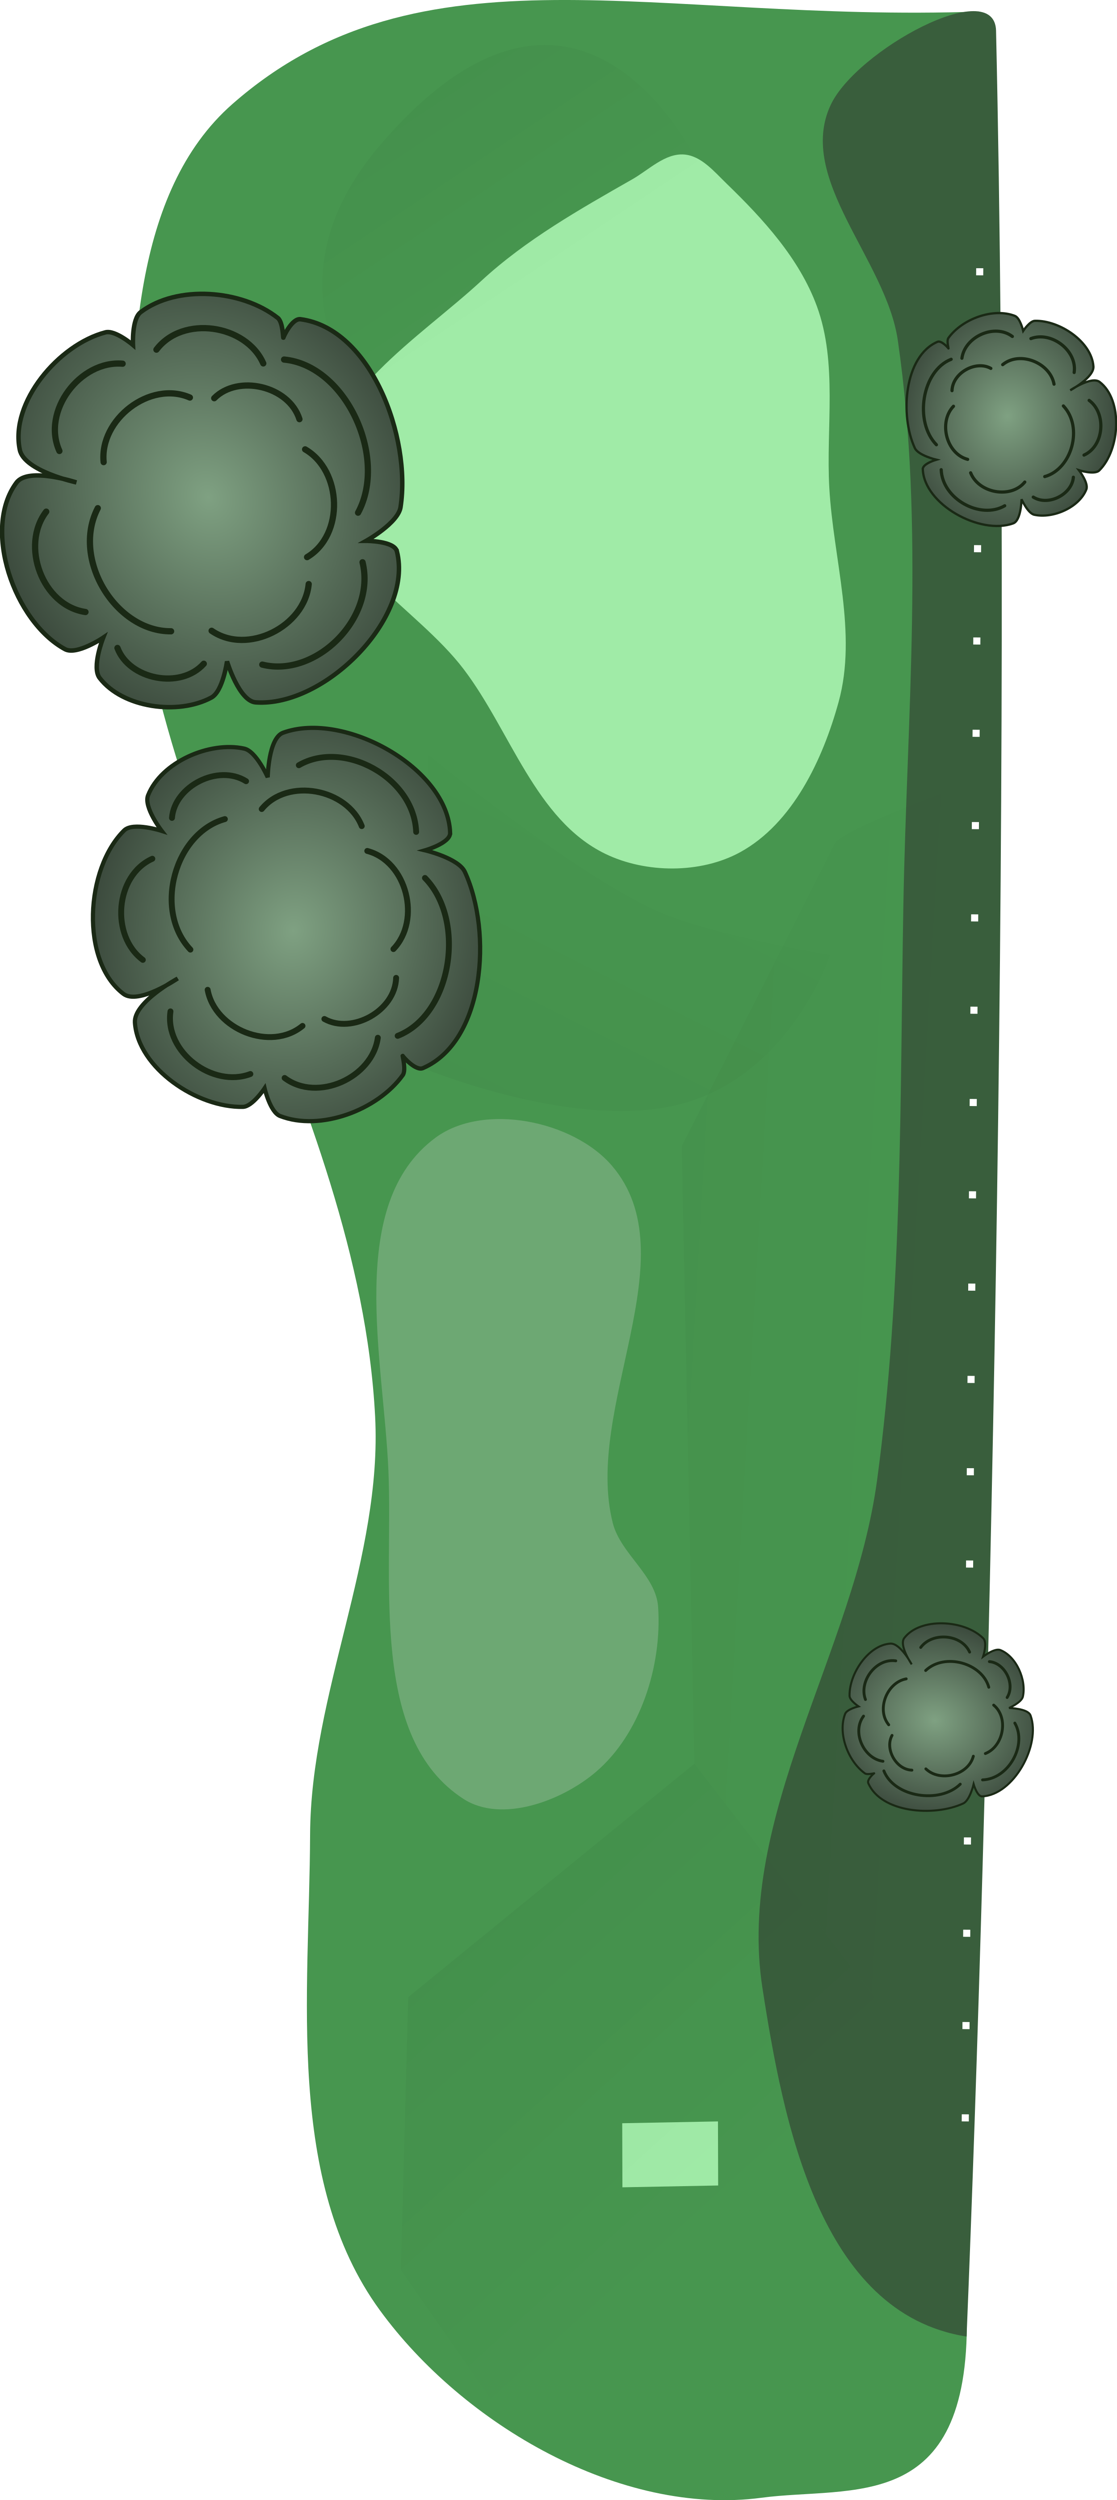 <?xml version="1.0" encoding="UTF-8" standalone="no"?>
<svg
   width="136.155mm"
   height="304.574mm"
   viewBox="0 0 136.155 304.574"
   version="1.1"
   id="svg8"
   inkscape:version="1.2 (dc2aeda, 2022-05-15)"
   sodipodi:docname="2.svg"
   xml:space="preserve"
   xmlns:inkscape="http://www.inkscape.org/namespaces/inkscape"
   xmlns:sodipodi="http://sodipodi.sourceforge.net/DTD/sodipodi-0.dtd"
   xmlns:xlink="http://www.w3.org/1999/xlink"
   xmlns="http://www.w3.org/2000/svg"
   xmlns:svg="http://www.w3.org/2000/svg"
   xmlns:rdf="http://www.w3.org/1999/02/22-rdf-syntax-ns#"
   xmlns:cc="http://creativecommons.org/ns#"
   xmlns:dc="http://purl.org/dc/elements/1.1/"><defs
     id="defs2"><linearGradient
       inkscape:collect="always"
       id="linearGradient13079"><stop
         style="stop-color:#000000;stop-opacity:1;"
         offset="0"
         id="stop13075" /><stop
         style="stop-color:#000000;stop-opacity:0;"
         offset="1"
         id="stop13077" /></linearGradient><marker
       style="overflow:visible"
       id="Arrow1Lstart"
       refX="0"
       refY="0"
       orient="auto"
       inkscape:stockid="Arrow1Lstart"
       inkscape:isstock="true"><path
         transform="matrix(0.8,0,0,0.8,10,0)"
         style="fill:#ef0000;fill-opacity:1;fill-rule:evenodd;stroke:#ef0000;stroke-width:1pt;stroke-opacity:1"
         d="M 0,0 5,-5 -12.5,0 5,5 Z"
         id="path1322" /></marker><marker
       style="overflow:visible"
       id="DotL"
       refX="0"
       refY="0"
       orient="auto"
       inkscape:stockid="DotL"
       inkscape:isstock="true"><path
         transform="matrix(0.8,0,0,0.8,5.92,0.8)"
         style="fill:#ef0000;fill-opacity:1;fill-rule:evenodd;stroke:#ef0000;stroke-width:1pt;stroke-opacity:1"
         d="m -2.5,-1 c 0,2.76 -2.24,5 -5,5 -2.76,0 -5,-2.24 -5,-5 0,-2.76 2.24,-5 5,-5 2.76,0 5,2.24 5,5 z"
         id="path1383" /></marker><linearGradient
       id="linearGradient1668"><stop
         style="stop-color:#000000;stop-opacity:1"
         offset="0"
         id="stop1664" /><stop
         id="stop1666"
         offset="1"
         style="stop-color:#ffffff;stop-opacity:0" /></linearGradient><linearGradient
       id="linearGradient3710"
       inkscape:swatch="solid"><stop
         style="stop-color:#878e76;stop-opacity:1;"
         offset="0"
         id="stop3708" /></linearGradient><linearGradient
       id="linearGradient3177"
       inkscape:swatch="solid"><stop
         style="stop-color:#000000;stop-opacity:1;"
         offset="0"
         id="stop3175" /></linearGradient><linearGradient
       id="linearGradient3152"><stop
         style="stop-color:#878e76;stop-opacity:1"
         offset="0"
         id="stop3154" /><stop
         id="stop3178"
         offset="1"
         style="stop-color:#065143;stop-opacity:1" /></linearGradient><inkscape:perspective
       sodipodi:type="inkscape:persp3d"
       inkscape:vp_x="0 : 533.75508 : 1"
       inkscape:vp_y="0 : 999.9999 : 0"
       inkscape:vp_z="744.09447 : 533.75508 : 1"
       inkscape:persp3d-origin="372.04723 : 358.3614 : 1"
       id="perspective10" /><inkscape:perspective
       id="perspective3304"
       inkscape:persp3d-origin="372.04723 : 358.3614 : 1"
       inkscape:vp_z="744.09447 : 533.75508 : 1"
       inkscape:vp_y="0 : 999.9999 : 0"
       inkscape:vp_x="0 : 533.75508 : 1"
       sodipodi:type="inkscape:persp3d" /><linearGradient
       id="linearGradient3152-8"><stop
         style="stop-color:#73d216;stop-opacity:1;"
         offset="0"
         id="stop3154-9" /><stop
         id="stop3178-2"
         offset="1"
         style="stop-color:#519f06;stop-opacity:1;" /></linearGradient><inkscape:perspective
       sodipodi:type="inkscape:persp3d"
       inkscape:vp_x="0 : 533.75508 : 1"
       inkscape:vp_y="0 : 999.9999 : 0"
       inkscape:vp_z="744.09447 : 533.75508 : 1"
       inkscape:persp3d-origin="372.04723 : 358.3614 : 1"
       id="perspective10-1" /><inkscape:perspective
       id="perspective3304-8"
       inkscape:persp3d-origin="372.04723 : 358.3614 : 1"
       inkscape:vp_z="744.09447 : 533.75508 : 1"
       inkscape:vp_y="0 : 999.9999 : 0"
       inkscape:vp_x="0 : 533.75508 : 1"
       sodipodi:type="inkscape:persp3d" /><radialGradient
       inkscape:collect="always"
       xlink:href="#linearGradient19901"
       id="radialGradient27901"
       gradientUnits="userSpaceOnUse"
       gradientTransform="matrix(3.387,1.173,1.027,-2.966,-331.696,754.116)"
       cx="42.292"
       cy="220.65"
       fx="42.292"
       fy="220.65"
       r="6.757" /><linearGradient
       inkscape:collect="always"
       id="linearGradient19901"><stop
         style="stop-color:#7fa182;stop-opacity:1"
         offset="0"
         id="stop19897" /><stop
         style="stop-color:#2c362d;stop-opacity:1"
         offset="1"
         id="stop19899" /></linearGradient><radialGradient
       inkscape:collect="always"
       xlink:href="#linearGradient19901"
       id="radialGradient9979"
       gradientUnits="userSpaceOnUse"
       gradientTransform="matrix(3.387,1.173,1.027,-2.966,-331.696,754.116)"
       cx="42.292"
       cy="220.65"
       fx="42.292"
       fy="220.65"
       r="6.757" /><radialGradient
       inkscape:collect="always"
       xlink:href="#linearGradient19901"
       id="radialGradient10119"
       gradientUnits="userSpaceOnUse"
       gradientTransform="matrix(3.387,1.173,1.027,-2.966,-331.696,754.116)"
       cx="42.292"
       cy="220.65"
       fx="42.292"
       fy="220.65"
       r="6.757" /><radialGradient
       inkscape:collect="always"
       xlink:href="#linearGradient19901"
       id="radialGradient10827"
       gradientUnits="userSpaceOnUse"
       gradientTransform="matrix(3.387,1.173,1.027,-2.966,-331.696,754.116)"
       cx="42.292"
       cy="220.65"
       fx="42.292"
       fy="220.65"
       r="6.757" /><linearGradient
       inkscape:collect="always"
       xlink:href="#linearGradient13079"
       id="linearGradient13081"
       x1="-86.818"
       y1="199.877"
       x2="-142.08"
       y2="192.779"
       gradientUnits="userSpaceOnUse" /><linearGradient
       inkscape:collect="always"
       xlink:href="#linearGradient13079"
       id="linearGradient15571"
       gradientUnits="userSpaceOnUse"
       x1="-83.455"
       y1="231.823"
       x2="-111.864"
       y2="279.547" /><linearGradient
       inkscape:collect="always"
       xlink:href="#linearGradient13079"
       id="linearGradient16089"
       gradientUnits="userSpaceOnUse"
       x1="-71.073"
       y1="143.174"
       x2="-101.811"
       y2="104.136" /><filter
       inkscape:collect="always"
       style="color-interpolation-filters:sRGB"
       id="filter16547"
       x="-0.193"
       y="-0.201"
       width="1.385"
       height="1.403"><feGaussianBlur
         inkscape:collect="always"
         stdDeviation="3.779"
         id="feGaussianBlur16549" /></filter><filter
       inkscape:collect="always"
       style="color-interpolation-filters:sRGB"
       id="filter16551"
       x="-0.245"
       y="-0.199"
       width="1.49"
       height="1.398"><feGaussianBlur
         inkscape:collect="always"
         stdDeviation="7.33"
         id="feGaussianBlur16553" /></filter><filter
       inkscape:collect="always"
       style="color-interpolation-filters:sRGB"
       id="filter16555"
       x="-0.401"
       y="-0.107"
       width="1.801"
       height="1.214"><feGaussianBlur
         inkscape:collect="always"
         stdDeviation="7.33"
         id="feGaussianBlur16557" /></filter><linearGradient
       inkscape:collect="always"
       xlink:href="#linearGradient13079"
       id="linearGradient20384"
       gradientUnits="userSpaceOnUse"
       x1="-85.7"
       y1="274.48"
       x2="-99.89"
       y2="249.613"
       gradientTransform="translate(2.993,92.048)" /></defs><sodipodi:namedview
     id="base"
     pagecolor="#ffffff"
     bordercolor="#666666"
     borderopacity="1.0"
     inkscape:pageopacity="0.0"
     inkscape:pageshadow="2"
     inkscape:zoom="0.25"
     inkscape:cx="314"
     inkscape:cy="648"
     inkscape:document-units="mm"
     inkscape:current-layer="layer9"
     inkscape:document-rotation="0"
     showgrid="false"
     inkscape:snap-global="false"
     inkscape:window-width="1315"
     inkscape:window-height="700"
     inkscape:window-x="58"
     inkscape:window-y="25"
     inkscape:window-maximized="0"
     fit-margin-top="0"
     fit-margin-left="0"
     fit-margin-right="0"
     fit-margin-bottom="0"
     inkscape:pagecheckerboard="0"
     inkscape:showpageshadow="2"
     inkscape:deskcolor="#d1d1d1" /><g
     inkscape:groupmode="layer"
     id="layer4"
     inkscape:label="Rough"
     style="display:inline;opacity:1"
     transform="translate(173.899,-58.793)"
     sodipodi:insensitive="true"><path
       style="opacity:1;fill:#47964f;fill-opacity:1;stroke:none;stroke-width:0.407px;stroke-linecap:butt;stroke-linejoin:miter;stroke-opacity:1"
       d="m -157.892,118.943 c 0.084,38.757 27.702,73.704 29.718,112.408 0.894,17.161 -7.852,33.755 -7.927,50.938 -0.085,19.516 -3,42.158 8.496,57.929 10.179,13.963 29.399,25.128 46.528,22.853 11.006,-1.462 25.324,2.127 25.028,-21.979 l -1.69,-137.696 3.189,-143.197 c -39.579,1.406 -68.023,-8.897 -91.006,11.254 -12.298,10.782 -12.372,31.134 -12.337,47.489 z"
       id="path928"
       sodipodi:nodetypes="aaaaasccaa" /></g><g
     inkscape:groupmode="layer"
     id="layer3"
     inkscape:label="Outside Rough"
     style="display:inline;opacity:1"
     transform="translate(173.899,-58.793)"
     sodipodi:insensitive="true"><path
       style="opacity:1;fill:#395e3c;fill-opacity:1;stroke:none;stroke-width:0.407px;stroke-linecap:butt;stroke-linejoin:miter;stroke-opacity:1"
       d="m -52.485,62.551 c -0.153,-6.815 -17.065,2.37 -20.172,9.053 -4.186,9.005 6.766,18.814 8.194,28.641 3.298,22.703 1.09,45.884 0.679,68.822 -0.418,23.35 -0.082,46.843 -3.197,69.989 -2.823,20.98 -17.227,41.032 -13.976,61.95 2.518,16.2 6.934,39.616 24.877,42.427 2.621,-63.682 5.692,-187.264 3.594,-280.881 z"
       id="path926"
       sodipodi:nodetypes="saaaaacs" /></g><g
     inkscape:groupmode="layer"
     id="layer5"
     inkscape:label="Fairway"
     style="display:inline;opacity:1"
     transform="translate(173.899,-58.793)"
     sodipodi:insensitive="true"><path
       id="path1217"
       style="opacity:1;fill:#6da873;fill-opacity:1;stroke:none;stroke-width:0.87px;stroke-linecap:butt;stroke-linejoin:miter;stroke-opacity:1"
       d="m -120.808,197.384 c 5.839,-4.312 16.788,-2.091 21.506,3.425 9.43,11.025 -3.476,29.463 0.098,43.524 0.954,3.755 5.266,6.359 5.526,10.224 0.481,7.145 -2.14,15.455 -7.592,20.099 -4.176,3.556 -11.511,6.259 -16.122,3.289 -11.497,-7.404 -8.584,-26.326 -9.162,-39.988 -0.577,-13.647 -5.242,-32.458 5.746,-40.573 z"
       sodipodi:nodetypes="aaaaaaaa" /></g><g
     inkscape:groupmode="layer"
     id="layer15"
     inkscape:label="Tees"
     style="display:inline;opacity:1"
     transform="translate(174.252,-58.087)"
     sodipodi:insensitive="true"><rect
       style="opacity:1;fill:#a0eba7;fill-opacity:1;stroke-width:0.203"
       id="rect10294"
       width="11.67"
       height="7.806"
       x="87.681"
       y="-322.659"
       transform="matrix(-1,0.019,-0.003,-1,0,0)" /></g><g
     inkscape:groupmode="layer"
     id="layer7"
     inkscape:label="Green"
     style="display:inline;opacity:1"
     transform="translate(77.361,63.189)"
     sodipodi:insensitive="true"><path
       style="opacity:1;fill:#a0eba7;fill-opacity:1;stroke:none;stroke-width:0.228px;stroke-linecap:butt;stroke-linejoin:miter;stroke-opacity:1"
       d="m -38.089,-4.59 c 0.14,-10.387 11.768,-17.343 19.403,-24.389 5.432,-5.014 11.983,-8.711 18.405,-12.373 2.029,-1.157 3.997,-3.196 6.325,-3.013 2.08,0.164 3.661,2.092 5.161,3.543 4.445,4.299 8.875,9.131 11.005,14.937 2.546,6.938 1.103,14.74 1.516,22.119 0.487,8.692 3.444,17.698 1.134,26.092 C 22.925,29.362 19.254,37.128 12.853,40.631 8.042,43.264 1.334,43.214 -3.598,40.816 -12.089,36.687 -15.125,25.858 -20.837,18.34 -26.623,10.723 -38.218,4.974 -38.089,-4.59 Z"
       id="path942"
       sodipodi:nodetypes="aaaaaaaaaaaa" /></g><g
     inkscape:groupmode="layer"
     id="layer8"
     inkscape:label="Elevation"
     style="display:inline;opacity:1"
     transform="translate(173.899,-58.793)"
     sodipodi:insensitive="true"><path
       style="opacity:0.183;mix-blend-mode:normal;fill:url(#linearGradient13081);fill-opacity:1;stroke:none;stroke-width:0.265px;stroke-linecap:butt;stroke-linejoin:miter;stroke-opacity:1;filter:url(#filter16555)"
       d="m -108.083,236.013 3.704,-75.142 -31.485,-47.096 -12.435,164.571 c 0,0 17.992,-5.027 19.05,-6.879 1.058,-1.852 21.167,-35.454 21.167,-35.454 z"
       id="path13006"
       transform="rotate(176,-98.788,217.525)" /><path
       style="opacity:0.205;mix-blend-mode:normal;fill:url(#linearGradient16089);fill-opacity:1;stroke:none;stroke-width:0.265px;stroke-linecap:butt;stroke-linejoin:miter;stroke-opacity:1;filter:url(#filter16551)"
       d="m -67.601,134.942 -36.777,25.929 -31.75,-47.625 19.82,-7.216 4.522,-32.736 29.898,-0.794 17.501,29.36 z"
       id="path14067"
       sodipodi:nodetypes="cccccccc"
       transform="rotate(176,-98.788,217.525)" /><path
       style="opacity:0.196;mix-blend-mode:normal;fill:url(#linearGradient15571);fill-opacity:1;stroke:none;stroke-width:0.265px;stroke-linecap:butt;stroke-linejoin:miter;stroke-opacity:1;filter:url(#filter16547)"
       d="m -108.831,241.252 c 13.246,-2.831 31.969,6.668 31.969,6.668 l -3.704,37.835 c 0,0 -16.563,-15.573 -26.458,-20.902 -6.407,-3.451 -20.728,-6.856 -20.728,-6.856 0,0 5.676,-13.914 18.922,-16.745 z"
       id="path14069"
       sodipodi:nodetypes="zccacz"
       transform="rotate(176,-98.788,217.525)" /><path
       style="opacity:0.196;mix-blend-mode:normal;fill:url(#linearGradient20384);fill-opacity:1;stroke:none;stroke-width:0.265px;stroke-linecap:butt;stroke-linejoin:miter;stroke-opacity:1;filter:url(#filter16547)"
       d="m -78.149,325.816 c 0,0 15.683,16.62 -1.707,34.357 -26.833,27.369 -38.877,-5.569 -38.877,-5.569 l 21.662,-11.294 z"
       id="path20382"
       sodipodi:nodetypes="csccc"
       transform="rotate(176,-98.788,217.525)" /></g><g
     inkscape:groupmode="layer"
     id="layer10"
     inkscape:label="Hazards"
     style="display:inline;opacity:1"
     transform="translate(173.899,-58.793)"
     sodipodi:insensitive="true"><path
       style="fill:none;stroke:#ffffff;stroke-width:0.865;stroke-linecap:butt;stroke-linejoin:miter;stroke-dasharray:0.865, 10.38;stroke-dashoffset:0;stroke-opacity:1"
       d="M -56.241,317.226 -54.4,81.838"
       id="path17015" /></g><g
     inkscape:groupmode="layer"
     id="layer9"
     inkscape:label="Trees"
     style="display:inline;opacity:1"
     transform="translate(173.899,-58.793)"
     sodipodi:insensitive="true"><g
       id="g9895"
       transform="matrix(-0.686,0.096,-0.096,-0.686,-19.457,367.113)"
       style="display:inline"><path
         id="path27873"
         style="fill:url(#radialGradient27901);fill-opacity:1;stroke:#1a2915;stroke-width:0.358;stroke-linecap:butt;stroke-linejoin:miter;stroke-miterlimit:4;stroke-dasharray:none;stroke-opacity:1"
         d="m 31.76,134.893 c 0.862,0.092 1.171,2.321 1.171,2.321 v 0 c 0,0 1.059,-2.732 2.29,-3.103 5.453,-1.642 14.536,0.367 16.048,5.858 0.178,0.647 -1.164,1.528 -1.272,1.562 -0.162,0.052 1.23,-0.152 1.625,0.226 2.653,2.542 3.785,7.637 1.988,10.842 -0.44,0.785 -2.519,0.97 -2.519,0.97 v 0 c 0,0 1.405,1.243 1.311,2.047 -0.45,3.863 -4.503,8.39 -8.383,8.117 -1.741,-0.122 -3.214,-4.133 -3.214,-4.133 v 0 c 0,0 1.792,3.631 0.655,4.76 -3.293,3.269 -11.016,1.732 -13.775,-1.997 -0.635,-0.858 0.487,-3.164 0.487,-3.164 v 0 c 0,0 -2.219,1.265 -3.16,0.732 -2.641,-1.495 -3.858,-5.818 -2.802,-8.664 0.366,-0.988 2.698,-1.646 2.698,-1.646 v 0 c 0,0 -3.297,-0.516 -3.575,-1.825 -1.151,-5.409 4.928,-13.491 10.427,-12.905 z" /><path
         style="fill:none;stroke:#1a2915;stroke-width:0.501;stroke-linecap:round;stroke-linejoin:miter;stroke-miterlimit:4;stroke-dasharray:none;stroke-opacity:1"
         d="m 49.72,154.601 c 0.759,3.341 -2.868,6.984 -6.228,5.998"
         id="path27883"
         sodipodi:nodetypes="cc" /><path
         style="fill:none;stroke:#1a2915;stroke-width:0.501;stroke-linecap:round;stroke-linejoin:miter;stroke-miterlimit:4;stroke-dasharray:none;stroke-opacity:1"
         d="m 38.821,162.321 c -2.402,2.444 -7.426,1.359 -8.412,-2"
         id="path7348"
         sodipodi:nodetypes="cc" /><path
         id="path7350"
         style="fill:none;stroke:#1a2915;stroke-width:0.501;stroke-linecap:round;stroke-linejoin:miter;stroke-miterlimit:4;stroke-dasharray:none;stroke-opacity:1"
         d="m 27.197,158.18 c -2.633,-0.587 -4.03,-4.533 -2.216,-6.686" /><path
         style="fill:none;stroke:#1a2915;stroke-width:0.501;stroke-linecap:round;stroke-linejoin:miter;stroke-miterlimit:4;stroke-dasharray:none;stroke-opacity:1"
         d="m 24.26,146.854 c -1.661,-4.078 2.394,-9.574 7.012,-9.109"
         id="path7527"
         sodipodi:nodetypes="cc" /><path
         style="fill:none;stroke:#1a2915;stroke-width:0.501;stroke-linecap:round;stroke-linejoin:miter;stroke-miterlimit:4;stroke-dasharray:none;stroke-opacity:1"
         d="m 35.26,137.548 c 4.067,-2.999 11.839,-0.659 12.989,4.174"
         id="path7844"
         sodipodi:nodetypes="cc" /><path
         style="fill:none;stroke:#1a2915;stroke-width:0.501;stroke-linecap:round;stroke-linejoin:miter;stroke-miterlimit:4;stroke-dasharray:none;stroke-opacity:1"
         d="m 48.174,143.418 c 3.297,0.933 4.758,5.861 2.285,8.339"
         id="path7846"
         sodipodi:nodetypes="cc" /><path
         id="path7997"
         style="fill:none;stroke:#1a2915;stroke-width:0.501;stroke-linecap:round;stroke-linejoin:miter;stroke-miterlimit:4;stroke-dasharray:none;stroke-opacity:1"
         d="m 45.957,147.705 c 1.635,-2.146 0.161,-6.063 -2.614,-6.54" /><path
         style="fill:none;stroke:#1a2915;stroke-width:0.501;stroke-linecap:round;stroke-linejoin:miter;stroke-miterlimit:4;stroke-dasharray:none;stroke-opacity:1"
         d="m 27.924,153.731 c 0.571,4.367 6.812,7.141 10.597,4.455"
         id="path7999"
         sodipodi:nodetypes="cc" /><path
         style="fill:none;stroke:#1a2915;stroke-width:0.501;stroke-linecap:round;stroke-linejoin:miter;stroke-miterlimit:4;stroke-dasharray:none;stroke-opacity:1"
         d="m 30.139,142.267 c -3.333,0.796 -4.996,5.66 -2.627,8.237"
         id="path8003"
         sodipodi:nodetypes="cc" /><path
         style="fill:none;stroke:#1a2915;stroke-width:0.501;stroke-linecap:round;stroke-linejoin:miter;stroke-miterlimit:4;stroke-dasharray:none;stroke-opacity:1"
         d="m 40.881,141.051 c -2.113,-2.698 -7.227,-2.183 -8.583,1.045"
         id="path8005"
         sodipodi:nodetypes="cc" /><path
         style="fill:none;stroke:#1a2915;stroke-width:0.501;stroke-linecap:round;stroke-linejoin:miter;stroke-miterlimit:4;stroke-dasharray:none;stroke-opacity:1"
         d="m 42.114,157.207 c 3.424,-0.137 5.995,-4.589 4.168,-7.575"
         id="path8007"
         sodipodi:nodetypes="cc" /></g><g
       id="g9977"
       transform="matrix(-0.108,-0.767,0.767,-0.108,-161.448,154.873)"
       style="display:inline"><path
         id="path9953"
         style="fill:url(#radialGradient9979);fill-opacity:1;stroke:#1a2915;stroke-width:0.358;stroke-linecap:butt;stroke-linejoin:miter;stroke-miterlimit:4;stroke-dasharray:none;stroke-opacity:1"
         d="m 31.76,134.893 c 0.862,0.092 1.171,2.321 1.171,2.321 v 0 c 0,0 1.059,-2.732 2.29,-3.103 5.453,-1.642 14.536,0.367 16.048,5.858 0.178,0.647 -1.164,1.528 -1.272,1.562 -0.162,0.052 1.23,-0.152 1.625,0.226 2.653,2.542 3.785,7.637 1.988,10.842 -0.44,0.785 -2.519,0.97 -2.519,0.97 v 0 c 0,0 1.405,1.243 1.311,2.047 -0.45,3.863 -4.503,8.39 -8.383,8.117 -1.741,-0.122 -3.214,-4.133 -3.214,-4.133 v 0 c 0,0 1.792,3.631 0.655,4.76 -3.293,3.269 -11.016,1.732 -13.775,-1.997 -0.635,-0.858 0.487,-3.164 0.487,-3.164 v 0 c 0,0 -2.219,1.265 -3.16,0.732 -2.641,-1.495 -3.858,-5.818 -2.802,-8.664 0.366,-0.988 2.698,-1.646 2.698,-1.646 v 0 c 0,0 -3.297,-0.516 -3.575,-1.825 -1.151,-5.409 4.928,-13.491 10.427,-12.905 z" /><path
         style="fill:none;stroke:#1a2915;stroke-width:0.501;stroke-linecap:round;stroke-linejoin:miter;stroke-miterlimit:4;stroke-dasharray:none;stroke-opacity:1"
         d="m 49.72,154.601 c 0.759,3.341 -2.868,6.984 -6.228,5.998"
         id="path9955"
         sodipodi:nodetypes="cc" /><path
         style="fill:none;stroke:#1a2915;stroke-width:0.501;stroke-linecap:round;stroke-linejoin:miter;stroke-miterlimit:4;stroke-dasharray:none;stroke-opacity:1"
         d="m 38.821,162.321 c -2.402,2.444 -7.426,1.359 -8.412,-2"
         id="path9957"
         sodipodi:nodetypes="cc" /><path
         id="path9959"
         style="fill:none;stroke:#1a2915;stroke-width:0.501;stroke-linecap:round;stroke-linejoin:miter;stroke-miterlimit:4;stroke-dasharray:none;stroke-opacity:1"
         d="m 27.197,158.18 c -2.633,-0.587 -4.03,-4.533 -2.216,-6.686" /><path
         style="fill:none;stroke:#1a2915;stroke-width:0.501;stroke-linecap:round;stroke-linejoin:miter;stroke-miterlimit:4;stroke-dasharray:none;stroke-opacity:1"
         d="m 24.26,146.854 c -1.661,-4.078 2.394,-9.574 7.012,-9.109"
         id="path9961"
         sodipodi:nodetypes="cc" /><path
         style="fill:none;stroke:#1a2915;stroke-width:0.501;stroke-linecap:round;stroke-linejoin:miter;stroke-miterlimit:4;stroke-dasharray:none;stroke-opacity:1"
         d="m 35.26,137.548 c 4.067,-2.999 11.839,-0.659 12.989,4.174"
         id="path9963"
         sodipodi:nodetypes="cc" /><path
         style="fill:none;stroke:#1a2915;stroke-width:0.501;stroke-linecap:round;stroke-linejoin:miter;stroke-miterlimit:4;stroke-dasharray:none;stroke-opacity:1"
         d="m 48.174,143.418 c 3.297,0.933 4.758,5.861 2.285,8.339"
         id="path9965"
         sodipodi:nodetypes="cc" /><path
         id="path9967"
         style="fill:none;stroke:#1a2915;stroke-width:0.501;stroke-linecap:round;stroke-linejoin:miter;stroke-miterlimit:4;stroke-dasharray:none;stroke-opacity:1"
         d="m 45.957,147.705 c 1.635,-2.146 0.161,-6.063 -2.614,-6.54" /><path
         style="fill:none;stroke:#1a2915;stroke-width:0.501;stroke-linecap:round;stroke-linejoin:miter;stroke-miterlimit:4;stroke-dasharray:none;stroke-opacity:1"
         d="m 27.924,153.731 c 0.571,4.367 6.812,7.141 10.597,4.455"
         id="path9969"
         sodipodi:nodetypes="cc" /><path
         style="fill:none;stroke:#1a2915;stroke-width:0.501;stroke-linecap:round;stroke-linejoin:miter;stroke-miterlimit:4;stroke-dasharray:none;stroke-opacity:1"
         d="m 30.139,142.267 c -3.333,0.796 -4.996,5.66 -2.627,8.237"
         id="path9971"
         sodipodi:nodetypes="cc" /><path
         style="fill:none;stroke:#1a2915;stroke-width:0.501;stroke-linecap:round;stroke-linejoin:miter;stroke-miterlimit:4;stroke-dasharray:none;stroke-opacity:1"
         d="m 40.881,141.051 c -2.113,-2.698 -7.227,-2.183 -8.583,1.045"
         id="path9973"
         sodipodi:nodetypes="cc" /><path
         style="fill:none;stroke:#1a2915;stroke-width:0.501;stroke-linecap:round;stroke-linejoin:miter;stroke-miterlimit:4;stroke-dasharray:none;stroke-opacity:1"
         d="m 42.114,157.207 c 3.424,-0.137 5.995,-4.589 4.168,-7.575"
         id="path9975"
         sodipodi:nodetypes="cc" /></g><g
       id="g10117"
       transform="matrix(-0.211,-1.504,-1.504,0.211,84.059,145.257)"
       style="display:inline"><path
         id="path10093"
         style="fill:url(#radialGradient10119);fill-opacity:1;stroke:#1a2915;stroke-width:0.358;stroke-linecap:butt;stroke-linejoin:miter;stroke-miterlimit:4;stroke-dasharray:none;stroke-opacity:1"
         d="m 31.76,134.893 c 0.862,0.092 1.171,2.321 1.171,2.321 v 0 c 0,0 1.059,-2.732 2.29,-3.103 5.453,-1.642 14.536,0.367 16.048,5.858 0.178,0.647 -1.164,1.528 -1.272,1.562 -0.162,0.052 1.23,-0.152 1.625,0.226 2.653,2.542 3.785,7.637 1.988,10.842 -0.44,0.785 -2.519,0.97 -2.519,0.97 v 0 c 0,0 1.405,1.243 1.311,2.047 -0.45,3.863 -4.503,8.39 -8.383,8.117 -1.741,-0.122 -3.214,-4.133 -3.214,-4.133 v 0 c 0,0 1.792,3.631 0.655,4.76 -3.293,3.269 -11.016,1.732 -13.775,-1.997 -0.635,-0.858 0.487,-3.164 0.487,-3.164 v 0 c 0,0 -2.219,1.265 -3.16,0.732 -2.641,-1.495 -3.858,-5.818 -2.802,-8.664 0.366,-0.988 2.698,-1.646 2.698,-1.646 v 0 c 0,0 -3.297,-0.516 -3.575,-1.825 -1.151,-5.409 4.928,-13.491 10.427,-12.905 z" /><path
         style="fill:none;stroke:#1a2915;stroke-width:0.501;stroke-linecap:round;stroke-linejoin:miter;stroke-miterlimit:4;stroke-dasharray:none;stroke-opacity:1"
         d="m 49.72,154.601 c 0.759,3.341 -2.868,6.984 -6.228,5.998"
         id="path10095"
         sodipodi:nodetypes="cc" /><path
         style="fill:none;stroke:#1a2915;stroke-width:0.501;stroke-linecap:round;stroke-linejoin:miter;stroke-miterlimit:4;stroke-dasharray:none;stroke-opacity:1"
         d="m 38.821,162.321 c -2.402,2.444 -7.426,1.359 -8.412,-2"
         id="path10097"
         sodipodi:nodetypes="cc" /><path
         id="path10099"
         style="fill:none;stroke:#1a2915;stroke-width:0.501;stroke-linecap:round;stroke-linejoin:miter;stroke-miterlimit:4;stroke-dasharray:none;stroke-opacity:1"
         d="m 27.197,158.18 c -2.633,-0.587 -4.03,-4.533 -2.216,-6.686" /><path
         style="fill:none;stroke:#1a2915;stroke-width:0.501;stroke-linecap:round;stroke-linejoin:miter;stroke-miterlimit:4;stroke-dasharray:none;stroke-opacity:1"
         d="m 24.26,146.854 c -1.661,-4.078 2.394,-9.574 7.012,-9.109"
         id="path10101"
         sodipodi:nodetypes="cc" /><path
         style="fill:none;stroke:#1a2915;stroke-width:0.501;stroke-linecap:round;stroke-linejoin:miter;stroke-miterlimit:4;stroke-dasharray:none;stroke-opacity:1"
         d="m 35.26,137.548 c 4.067,-2.999 11.839,-0.659 12.989,4.174"
         id="path10103"
         sodipodi:nodetypes="cc" /><path
         style="fill:none;stroke:#1a2915;stroke-width:0.501;stroke-linecap:round;stroke-linejoin:miter;stroke-miterlimit:4;stroke-dasharray:none;stroke-opacity:1"
         d="m 48.174,143.418 c 3.297,0.933 4.758,5.861 2.285,8.339"
         id="path10105"
         sodipodi:nodetypes="cc" /><path
         id="path10107"
         style="fill:none;stroke:#1a2915;stroke-width:0.501;stroke-linecap:round;stroke-linejoin:miter;stroke-miterlimit:4;stroke-dasharray:none;stroke-opacity:1"
         d="m 45.957,147.705 c 1.635,-2.146 0.161,-6.063 -2.614,-6.54" /><path
         style="fill:none;stroke:#1a2915;stroke-width:0.501;stroke-linecap:round;stroke-linejoin:miter;stroke-miterlimit:4;stroke-dasharray:none;stroke-opacity:1"
         d="m 27.924,153.731 c 0.571,4.367 6.812,7.141 10.597,4.455"
         id="path10109"
         sodipodi:nodetypes="cc" /><path
         style="fill:none;stroke:#1a2915;stroke-width:0.501;stroke-linecap:round;stroke-linejoin:miter;stroke-miterlimit:4;stroke-dasharray:none;stroke-opacity:1"
         d="m 30.139,142.267 c -3.333,0.796 -4.996,5.66 -2.627,8.237"
         id="path10111"
         sodipodi:nodetypes="cc" /><path
         style="fill:none;stroke:#1a2915;stroke-width:0.501;stroke-linecap:round;stroke-linejoin:miter;stroke-miterlimit:4;stroke-dasharray:none;stroke-opacity:1"
         d="m 40.881,141.051 c -2.113,-2.698 -7.227,-2.183 -8.583,1.045"
         id="path10113"
         sodipodi:nodetypes="cc" /><path
         style="fill:none;stroke:#1a2915;stroke-width:0.501;stroke-linecap:round;stroke-linejoin:miter;stroke-miterlimit:4;stroke-dasharray:none;stroke-opacity:1"
         d="m 42.114,157.207 c 3.424,-0.137 5.995,-4.589 4.168,-7.575"
         id="path10115"
         sodipodi:nodetypes="cc" /></g><g
       id="g10825"
       transform="matrix(0.19,1.352,-1.352,0.19,57.276,94.113)"
       style="display:inline"><g
         id="g10855"
         transform="matrix(1.048,0,0,1.048,-3.279,-6.745)"><path
           id="path10801"
           style="fill:url(#radialGradient10827);fill-opacity:1;stroke:#1a2915;stroke-width:0.358;stroke-linecap:butt;stroke-linejoin:miter;stroke-miterlimit:4;stroke-dasharray:none;stroke-opacity:1"
           d="m 31.76,134.893 c 0.862,0.092 1.171,2.321 1.171,2.321 v 0 c 0,0 1.059,-2.732 2.29,-3.103 5.453,-1.642 14.536,0.367 16.048,5.858 0.178,0.647 -1.164,1.528 -1.272,1.562 -0.162,0.052 1.23,-0.152 1.625,0.226 2.653,2.542 3.785,7.637 1.988,10.842 -0.44,0.785 -2.519,0.97 -2.519,0.97 v 0 c 0,0 1.405,1.243 1.311,2.047 -0.45,3.863 -4.503,8.39 -8.383,8.117 -1.741,-0.122 -3.214,-4.133 -3.214,-4.133 v 0 c 0,0 1.792,3.631 0.655,4.76 -3.293,3.269 -11.016,1.732 -13.775,-1.997 -0.635,-0.858 0.487,-3.164 0.487,-3.164 v 0 c 0,0 -2.219,1.265 -3.16,0.732 -2.641,-1.495 -3.858,-5.818 -2.802,-8.664 0.366,-0.988 2.698,-1.646 2.698,-1.646 v 0 c 0,0 -3.297,-0.516 -3.575,-1.825 -1.151,-5.409 4.928,-13.491 10.427,-12.905 z" /><path
           style="fill:none;stroke:#1a2915;stroke-width:0.501;stroke-linecap:round;stroke-linejoin:miter;stroke-miterlimit:4;stroke-dasharray:none;stroke-opacity:1"
           d="m 49.72,154.601 c 0.759,3.341 -2.868,6.984 -6.228,5.998"
           id="path10803"
           sodipodi:nodetypes="cc" /><path
           style="fill:none;stroke:#1a2915;stroke-width:0.501;stroke-linecap:round;stroke-linejoin:miter;stroke-miterlimit:4;stroke-dasharray:none;stroke-opacity:1"
           d="m 38.821,162.321 c -2.402,2.444 -7.426,1.359 -8.412,-2"
           id="path10805"
           sodipodi:nodetypes="cc" /><path
           id="path10807"
           style="fill:none;stroke:#1a2915;stroke-width:0.501;stroke-linecap:round;stroke-linejoin:miter;stroke-miterlimit:4;stroke-dasharray:none;stroke-opacity:1"
           d="m 27.197,158.18 c -2.633,-0.587 -4.03,-4.533 -2.216,-6.686" /><path
           style="fill:none;stroke:#1a2915;stroke-width:0.501;stroke-linecap:round;stroke-linejoin:miter;stroke-miterlimit:4;stroke-dasharray:none;stroke-opacity:1"
           d="m 24.26,146.854 c -1.661,-4.078 2.394,-9.574 7.012,-9.109"
           id="path10809"
           sodipodi:nodetypes="cc" /><path
           style="fill:none;stroke:#1a2915;stroke-width:0.501;stroke-linecap:round;stroke-linejoin:miter;stroke-miterlimit:4;stroke-dasharray:none;stroke-opacity:1"
           d="m 35.26,137.548 c 4.067,-2.999 11.839,-0.659 12.989,4.174"
           id="path10811"
           sodipodi:nodetypes="cc" /><path
           style="fill:none;stroke:#1a2915;stroke-width:0.501;stroke-linecap:round;stroke-linejoin:miter;stroke-miterlimit:4;stroke-dasharray:none;stroke-opacity:1"
           d="m 48.174,143.418 c 3.297,0.933 4.758,5.861 2.285,8.339"
           id="path10813"
           sodipodi:nodetypes="cc" /><path
           id="path10815"
           style="fill:none;stroke:#1a2915;stroke-width:0.501;stroke-linecap:round;stroke-linejoin:miter;stroke-miterlimit:4;stroke-dasharray:none;stroke-opacity:1"
           d="m 45.957,147.705 c 1.635,-2.146 0.161,-6.063 -2.614,-6.54" /><path
           style="fill:none;stroke:#1a2915;stroke-width:0.501;stroke-linecap:round;stroke-linejoin:miter;stroke-miterlimit:4;stroke-dasharray:none;stroke-opacity:1"
           d="m 27.924,153.731 c 0.571,4.367 6.812,7.141 10.597,4.455"
           id="path10817"
           sodipodi:nodetypes="cc" /><path
           style="fill:none;stroke:#1a2915;stroke-width:0.501;stroke-linecap:round;stroke-linejoin:miter;stroke-miterlimit:4;stroke-dasharray:none;stroke-opacity:1"
           d="m 30.139,142.267 c -3.333,0.796 -4.996,5.66 -2.627,8.237"
           id="path10819"
           sodipodi:nodetypes="cc" /><path
           style="fill:none;stroke:#1a2915;stroke-width:0.501;stroke-linecap:round;stroke-linejoin:miter;stroke-miterlimit:4;stroke-dasharray:none;stroke-opacity:1"
           d="m 40.881,141.051 c -2.113,-2.698 -7.227,-2.183 -8.583,1.045"
           id="path10821"
           sodipodi:nodetypes="cc" /><path
           style="fill:none;stroke:#1a2915;stroke-width:0.501;stroke-linecap:round;stroke-linejoin:miter;stroke-miterlimit:4;stroke-dasharray:none;stroke-opacity:1"
           d="m 42.114,157.207 c 3.424,-0.137 5.995,-4.589 4.168,-7.575"
           id="path10823"
           sodipodi:nodetypes="cc" /></g></g></g></svg>
